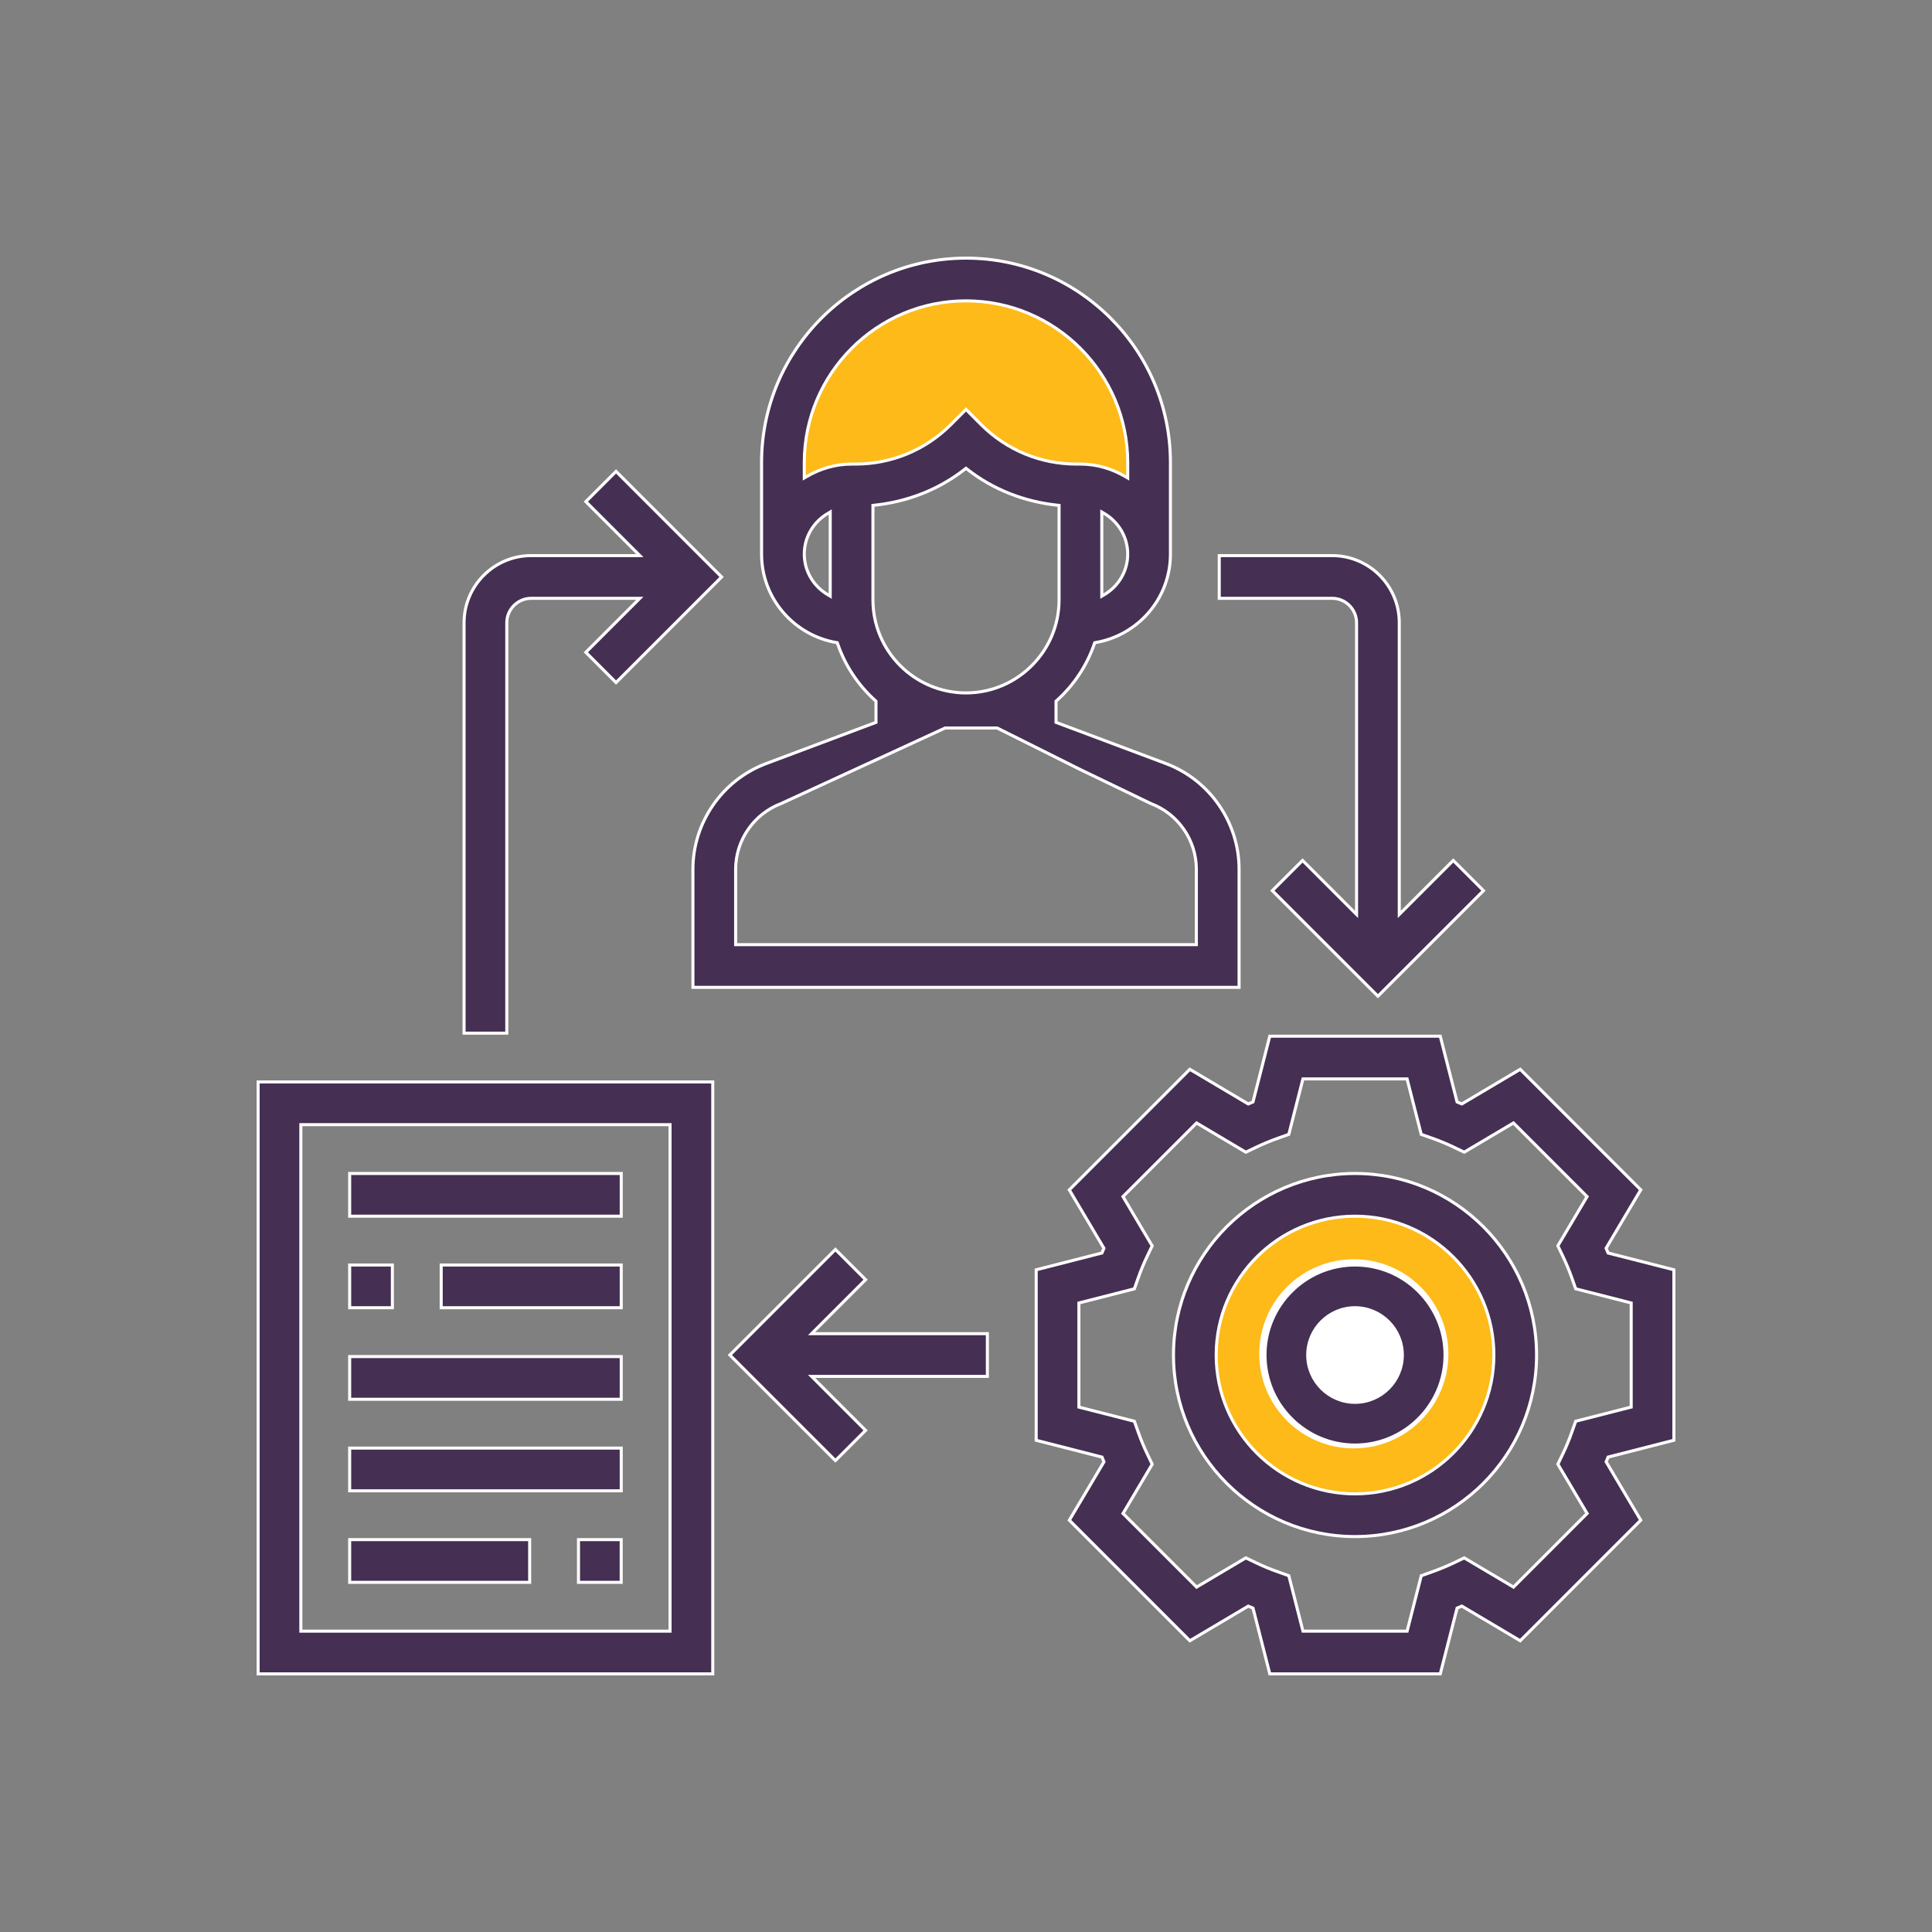 <?xml version="1.0" encoding="utf-8"?>
<svg width="64" height="64" viewBox="0 0 64 64" fill="none" xmlns="http://www.w3.org/2000/svg">
<rect x="0" y="0" width="64" height="64" fill="#808080" stroke="none"/>
<path d="M31.06 15.393L32 14.453L34.507 15.707L35.133 16.02H35.76L37.013 16.333L37.953 17.273L38.267 16.333L37.64 14.14L37.327 12.26L35.447 10.38L33.88 9.44L32 9.127L29.493 9.44L27.613 11.007L26.36 13.513L25.733 16.96L26.673 16.647L27.3 16.333L28.24 16.02L29.807 15.707L31.06 15.393Z" fill="#FDBA18"/>
<circle cx="44.847" cy="44.847" r="5.64" fill="#FDBA18"/>
<circle cx="44.847" cy="44.847" r="3.133" fill="white"/>
<path d="M53.26 41.483L53.27 41.506L53.294 41.513L55.45 42.063V47.71L53.295 48.261L53.271 48.267L53.261 48.29C53.256 48.303 53.251 48.316 53.245 48.329C53.235 48.352 53.225 48.376 53.215 48.401L53.205 48.424L53.218 48.446L54.352 50.358L50.359 54.352L48.447 53.217L48.425 53.204L48.401 53.214C48.365 53.23 48.329 53.245 48.292 53.26L48.268 53.27L48.262 53.294L47.711 55.449H42.064L41.514 53.295L41.507 53.271L41.484 53.261C41.471 53.256 41.459 53.25 41.446 53.245C41.422 53.235 41.398 53.225 41.374 53.215L41.35 53.205L41.328 53.218L39.416 54.352L35.423 50.359L36.557 48.447L36.57 48.425L36.56 48.401C36.544 48.365 36.529 48.328 36.514 48.291L36.505 48.268L36.48 48.262L34.325 47.711V42.064L36.479 41.513L36.504 41.507L36.513 41.484C36.519 41.471 36.524 41.458 36.529 41.446C36.539 41.422 36.549 41.398 36.559 41.373L36.569 41.35L36.556 41.328L35.422 39.416L39.415 35.422L41.327 36.557L41.349 36.57L41.373 36.56C41.409 36.544 41.446 36.529 41.483 36.514L41.506 36.504L41.513 36.48L42.063 34.325H47.71L48.261 36.479L48.267 36.503L48.291 36.513C48.303 36.518 48.316 36.524 48.329 36.529C48.353 36.539 48.377 36.549 48.401 36.559L48.425 36.569L48.447 36.556L50.359 35.422L54.352 39.415L53.217 41.327L53.204 41.349L53.214 41.373C53.23 41.409 53.245 41.446 53.26 41.483ZM52.547 50.163L52.575 50.136L52.555 50.102L51.607 48.504L51.77 48.164C51.77 48.164 51.77 48.164 51.77 48.164C51.883 47.928 51.984 47.685 52.071 47.437C52.071 47.436 52.071 47.436 52.071 47.436L52.198 47.08L53.996 46.621L54.035 46.612V46.572V43.201V43.162L53.996 43.152L52.197 42.693L52.071 42.337C51.983 42.088 51.881 41.846 51.769 41.609L51.769 41.609L51.606 41.269L52.554 39.672L52.574 39.639L52.546 39.611L50.163 37.227L50.135 37.2L50.101 37.22L48.504 38.167L48.164 38.004C47.928 37.892 47.686 37.79 47.437 37.703C47.437 37.703 47.437 37.703 47.437 37.703L47.08 37.577L46.621 35.778L46.612 35.74H46.572H43.201H43.162L43.152 35.778L42.694 37.577L42.337 37.704C42.088 37.792 41.846 37.893 41.61 38.005L41.61 38.005L41.269 38.168L39.672 37.22L39.639 37.2L39.611 37.228L37.228 39.611L37.2 39.639L37.22 39.673L38.167 41.27L38.005 41.61C37.892 41.846 37.79 42.089 37.703 42.338C37.703 42.338 37.703 42.338 37.703 42.338L37.577 42.694L35.778 43.153L35.74 43.163V43.202V46.573V46.612L35.778 46.622L37.577 47.081L37.704 47.437C37.792 47.686 37.893 47.928 38.005 48.164L38.005 48.165L38.168 48.505L37.221 50.102L37.2 50.136L37.228 50.163L39.612 52.547L39.639 52.575L39.673 52.554L41.27 51.607L41.61 51.77C41.61 51.77 41.61 51.77 41.61 51.77C41.846 51.883 42.089 51.984 42.338 52.071C42.338 52.071 42.338 52.071 42.338 52.071L42.694 52.198L43.153 53.996L43.163 54.034H43.202H46.573H46.613L46.622 53.996L47.081 52.198L47.437 52.071C47.687 51.983 47.928 51.882 48.165 51.77L48.165 51.77L48.505 51.607L50.102 52.554L50.136 52.575L50.164 52.547L52.547 50.163Z" fill="#452F53" stroke="white" stroke-width="0.101"/>
<path d="M38.873 44.887C38.873 41.571 41.571 38.873 44.887 38.873C48.203 38.873 50.901 41.571 50.901 44.887C50.901 48.203 48.203 50.901 44.887 50.901C41.571 50.901 38.873 48.203 38.873 44.887ZM40.288 44.887C40.288 47.424 42.351 49.486 44.887 49.486C47.424 49.486 49.486 47.424 49.486 44.887C49.486 42.351 47.424 40.288 44.887 40.288C42.351 40.288 40.288 42.351 40.288 44.887Z" fill="#452F53" stroke="white" stroke-width="0.101"/>
<path d="M41.905 44.887C41.905 43.243 43.243 41.905 44.887 41.905C46.532 41.905 47.869 43.243 47.869 44.887C47.869 46.532 46.532 47.869 44.887 47.869C43.243 47.869 41.905 46.532 41.905 44.887ZM43.32 44.887C43.32 45.751 44.023 46.454 44.887 46.454C45.751 46.454 46.454 45.751 46.454 44.887C46.454 44.023 45.751 43.32 44.887 43.32C44.023 43.32 43.32 44.023 43.32 44.887Z" fill="#452F53" stroke="white" stroke-width="0.101"/>
<path d="M27.746 21.319L27.736 21.291L27.707 21.286C26.302 21.045 25.228 19.826 25.228 18.355V15.323C25.228 11.589 28.266 8.551 32 8.551C35.734 8.551 38.772 11.589 38.772 15.323V18.355C38.772 19.826 37.698 21.045 36.293 21.286L36.264 21.291L36.254 21.319C36.003 22.056 35.566 22.705 34.998 23.214L34.982 23.229V23.252V23.894V23.929L35.014 23.941L38.62 25.293C40.071 25.837 41.046 27.245 41.046 28.795V32.708H22.954V28.795C22.954 27.245 23.929 25.837 25.381 25.294L25.381 25.294L28.985 23.942L29.018 23.93V23.895V23.252V23.229L29.002 23.214C28.434 22.704 27.997 22.055 27.746 21.319ZM39.581 31.293H39.631V31.242V28.795C39.631 27.831 39.026 26.958 38.126 26.62L35.769 25.484L35.768 25.483L33.044 24.122L33.034 24.116H33.022H33.022H33.022H33.022H33.022H33.022H33.022H33.021H33.021H33.021H33.021H33.021H33.021H33.021H33.02H33.02H33.02H33.02H33.02H33.02H33.019H33.019H33.019H33.019H33.018H33.018H33.018H33.017H33.017H33.017H33.017H33.016H33.016H33.015H33.015H33.015H33.014H33.014H33.014H33.013H33.013H33.012H33.012H33.011H33.011H33.01H33.01H33.009H33.009H33.008H33.008H33.007H33.007H33.006H33.005H33.005H33.004H33.004H33.003H33.002H33.002H33.001H33.001H33H32.999H32.998H32.998H32.997H32.996H32.996H32.995H32.994H32.993H32.993H32.992H32.991H32.99H32.989H32.989H32.988H32.987H32.986H32.985H32.984H32.984H32.983H32.982H32.981H32.98H32.979H32.978H32.977H32.976H32.975H32.974H32.973H32.972H32.971H32.97H32.969H32.968H32.967H32.966H32.965H32.964H32.963H32.962H32.961H32.96H32.959H32.958H32.957H32.955H32.954H32.953H32.952H32.951H32.95H32.949H32.947H32.946H32.945H32.944H32.942H32.941H32.94H32.939H32.938H32.936H32.935H32.934H32.932H32.931H32.93H32.928H32.927H32.926H32.924H32.923H32.922H32.92H32.919H32.917H32.916H32.915H32.913H32.912H32.91H32.909H32.908H32.906H32.905H32.903H32.902H32.9H32.899H32.897H32.896H32.894H32.893H32.891H32.89H32.888H32.886H32.885H32.883H32.882H32.88H32.879H32.877H32.875H32.874H32.872H32.87H32.869H32.867H32.866H32.864H32.862H32.861H32.859H32.857H32.855H32.854H32.852H32.85H32.849H32.847H32.845H32.843H32.842H32.84H32.838H32.836H32.834H32.833H32.831H32.829H32.827H32.825H32.824H32.822H32.82H32.818H32.816H32.814H32.812H32.81H32.809H32.807H32.805H32.803H32.801H32.799H32.797H32.795H32.793H32.791H32.789H32.787H32.785H32.783H32.781H32.779H32.777H32.775H32.773H32.771H32.769H32.767H32.765H32.763H32.761H32.759H32.757H32.755H32.753H32.751H32.748H32.746H32.744H32.742H32.74H32.738H32.736H32.734H32.731H32.729H32.727H32.725H32.723H32.721H32.718H32.716H32.714H32.712H32.71H32.707H32.705H32.703H32.701H32.699H32.696H32.694H32.692H32.69H32.687H32.685H32.683H32.68H32.678H32.676H32.673H32.671H32.669H32.666H32.664H32.662H32.66H32.657H32.655H32.652H32.65H32.648H32.645H32.643H32.641H32.638H32.636H32.633H32.631H32.629H32.626H32.624H32.621H32.619H32.616H32.614H32.611H32.609H32.607H32.604H32.602H32.599H32.597H32.594H32.592H32.589H32.587H32.584H32.582H32.579H32.577H32.574H32.572H32.569H32.566H32.564H32.561H32.559H32.556H32.554H32.551H32.548H32.546H32.543H32.541H32.538H32.536H32.533H32.53H32.528H32.525H32.523H32.52H32.517H32.515H32.512H32.509H32.507H32.504H32.501H32.499H32.496H32.493H32.491H32.488H32.485H32.483H32.48H32.477H32.474H32.472H32.469H32.466H32.464H32.461H32.458H32.455H32.453H32.45H32.447H32.444H32.442H32.439H32.436H32.433H32.431H32.428H32.425H32.422H32.419H32.417H32.414H32.411H32.408H32.406H32.403H32.4H32.397H32.394H32.391H32.389H32.386H32.383H32.38H32.377H32.374H32.371H32.369H32.366H32.363H32.36H32.357H32.354H32.352H32.349H32.346H32.343H32.34H32.337H32.334H32.331H32.328H32.325H32.323H32.32H32.317H32.314H32.311H32.308H32.305H32.302H32.299H32.296H32.293H32.29H32.287H32.285H32.282H32.279H32.276H32.273H32.27H32.267H32.264H32.261H32.258H32.255H32.252H32.249H32.246H32.243H32.24H32.237H32.234H32.231H32.228H32.225H32.222H32.219H32.216H32.213H32.21H32.207H32.204H32.201H32.198H32.195H32.192H32.189H32.186H32.183H32.18H32.176H32.173H32.17H32.167H32.164H32.161H32.158H32.155H32.152H32.149H32.146H32.143H32.14H32.137H32.134H32.131H32.128H32.124H32.121H32.118H32.115H32.112H32.109H32.106H32.103H32.1H32.097H32.094H32.09H32.087H32.084H32.081H32.078H32.075H32.072H32.069H32.066H32.062H32.059H32.056H32.053H32.05H32.047H32.044H32.041H32.038H32.035H32.031H32.028H32.025H32.022H32.019H32.016H32.013H32.009H32.006H32.003H32H31.997H31.994H31.991H31.988H31.984H31.981H31.978H31.975H31.972H31.969H31.966H31.963H31.96H31.957H31.954H31.951H31.948H31.945H31.942H31.939H31.936H31.933H31.93H31.927H31.924H31.921H31.918H31.916H31.913H31.91H31.907H31.904H31.901H31.898H31.895H31.893H31.89H31.887H31.884H31.881H31.879H31.876H31.873H31.87H31.868H31.865H31.862H31.859H31.857H31.854H31.851H31.849H31.846H31.843H31.84H31.838H31.835H31.832H31.83H31.827H31.825H31.822H31.819H31.817H31.814H31.812H31.809H31.806H31.804H31.801H31.799H31.796H31.794H31.791H31.789H31.786H31.784H31.781H31.779H31.776H31.774H31.771H31.769H31.767H31.764H31.762H31.759H31.757H31.755H31.752H31.75H31.747H31.745H31.743H31.74H31.738H31.736H31.733H31.731H31.729H31.727H31.724H31.722H31.72H31.717H31.715H31.713H31.711H31.708H31.706H31.704H31.702H31.7H31.697H31.695H31.693H31.691H31.689H31.686H31.684H31.682H31.68H31.678H31.676H31.674H31.672H31.669H31.667H31.665H31.663H31.661H31.659H31.657H31.655H31.653H31.651H31.649H31.647H31.645H31.643H31.641H31.639H31.637H31.635H31.633H31.631H31.629H31.627H31.625H31.623H31.621H31.619H31.618H31.616H31.614H31.612H31.61H31.608H31.606H31.605H31.603H31.601H31.599H31.597H31.595H31.593H31.592H31.59H31.588H31.586H31.585H31.583H31.581H31.579H31.578H31.576H31.574H31.572H31.571H31.569H31.567H31.566H31.564H31.562H31.561H31.559H31.557H31.555H31.554H31.552H31.551H31.549H31.547H31.546H31.544H31.543H31.541H31.539H31.538H31.536H31.535H31.533H31.532H31.53H31.528H31.527H31.525H31.524H31.522H31.521H31.519H31.518H31.516H31.515H31.513H31.512H31.51H31.509H31.508H31.506H31.505H31.503H31.502H31.5H31.499H31.497H31.496H31.495H31.493H31.492H31.491H31.489H31.488H31.486H31.485H31.484H31.483H31.481H31.48H31.479H31.477H31.476H31.475H31.473H31.472H31.471H31.47H31.468H31.467H31.466H31.465H31.463H31.462H31.461H31.46H31.458H31.457H31.456H31.455H31.454H31.452H31.451H31.45H31.449H31.448H31.447H31.445H31.444H31.443H31.442H31.441H31.44H31.439H31.438H31.436H31.435H31.434H31.433H31.432H31.431H31.43H31.429H31.428H31.427H31.426H31.425H31.424H31.423H31.422H31.421H31.42H31.419H31.418H31.417H31.416H31.415H31.414H31.413H31.412H31.411H31.41H31.409H31.408H31.407H31.406H31.405H31.404H31.404H31.403H31.402H31.401H31.4H31.399H31.398H31.397H31.396H31.396H31.395H31.394H31.393H31.392H31.391H31.39H31.39H31.389H31.388H31.387H31.387H31.386H31.385H31.384H31.383H31.383H31.382H31.381H31.38H31.38H31.379H31.378H31.377H31.377H31.376H31.375H31.374H31.374H31.373H31.372H31.372H31.371H31.37H31.369H31.369H31.368H31.367H31.367H31.366H31.366H31.365H31.364H31.364H31.363H31.362H31.362H31.361H31.36H31.36H31.359H31.359H31.358H31.358H31.357H31.356H31.356H31.355H31.355H31.354H31.354H31.353H31.352H31.352H31.352H31.351H31.35H31.35H31.349H31.349H31.348H31.348H31.347H31.347H31.346H31.346H31.345H31.345H31.345H31.344H31.344H31.343H31.343H31.342H31.342H31.341H31.341H31.34H31.34H31.34H31.339H31.339H31.338H31.338H31.338H31.337H31.337H31.337H31.336H31.336H31.335H31.335H31.335H31.334H31.334H31.334H31.333H31.333H31.333H31.332H31.332H31.332H31.331H31.331H31.331H31.33H31.33H31.33H31.329H31.329H31.329H31.329H31.328H31.328H31.328H31.328H31.327H31.327H31.327H31.327H31.326H31.326H31.326H31.326H31.325H31.325H31.325H31.325H31.325H31.324H31.324H31.324H31.324H31.324H31.323H31.323H31.323H31.323H31.323H31.323H31.322H31.322H31.322H31.322H31.322H31.322H31.322H31.321H31.321H31.321H31.321H31.321H31.321H31.321H31.32H31.32H31.32H31.32H31.32H31.32H31.32H31.32H31.32H31.32H31.32H31.32H31.319H31.319H31.319H31.319H31.319H31.319H31.319H31.319H31.319H31.319H31.319H31.319H31.319H31.319H31.319H31.319H31.319H31.319H31.308L31.298 24.121L25.876 26.619C24.974 26.958 24.369 27.831 24.369 28.795V31.242V31.293H24.419H39.581ZM28.962 16.737L28.917 16.742V16.787V19.871C28.917 21.571 30.3 22.954 32 22.954C33.7 22.954 35.083 21.571 35.083 19.871V16.787V16.742L35.038 16.737C33.937 16.621 32.899 16.221 32.031 15.537L32 15.513L31.969 15.537C31.101 16.22 30.063 16.621 28.962 16.737ZM36.498 19.66V19.748L36.574 19.704C37.039 19.432 37.357 18.933 37.357 18.356C37.357 17.778 37.039 17.278 36.574 17.006L36.498 16.962V17.05V19.66ZM37.281 15.788L37.357 15.832V15.744V15.323C37.357 12.369 34.953 9.966 32 9.966C29.047 9.966 26.643 12.369 26.643 15.323V15.744V15.832L26.719 15.788C27.16 15.531 27.665 15.373 28.21 15.373H28.34C29.534 15.373 30.656 14.908 31.5 14.064L31.5 14.064L32 13.563L32.5 14.064L32.5 14.064C33.344 14.908 34.466 15.373 35.66 15.373H35.79C36.335 15.373 36.84 15.531 37.281 15.788ZM27.502 17.049V16.961L27.426 17.006C26.96 17.277 26.643 17.776 26.643 18.354C26.643 18.932 26.96 19.432 27.426 19.703L27.502 19.748V19.66V17.049Z" fill="#452F53" stroke="white" stroke-width="0.101"/>
<path d="M10.016 37.256H9.966V37.306V53.984V54.034H10.016H22.145H22.196V53.984V37.306V37.256H22.145H10.016ZM23.611 35.841V55.449H8.551V35.841H23.611Z" fill="#452F53" stroke="white" stroke-width="0.101"/>
<path d="M11.583 38.873H20.579V40.288H11.583V38.873Z" fill="#452F53" stroke="white" stroke-width="0.101"/>
<path d="M11.583 41.905H12.998V43.32H11.583V41.905Z" fill="#452F53" stroke="white" stroke-width="0.101"/>
<path d="M14.615 41.905H20.579V43.32H14.615V41.905Z" fill="#452F53" stroke="white" stroke-width="0.101"/>
<path d="M11.583 44.938H20.579V46.353H11.583V44.938Z" fill="#452F53" stroke="white" stroke-width="0.101"/>
<path d="M11.583 47.97H20.579V49.385H11.583V47.97Z" fill="#452F53" stroke="white" stroke-width="0.101"/>
<path d="M19.163 51.002H20.578V52.417H19.163V51.002Z" fill="#452F53" stroke="white" stroke-width="0.101"/>
<path d="M11.583 51.002H17.546V52.417H11.583V51.002Z" fill="#452F53" stroke="white" stroke-width="0.101"/>
<path d="M27.008 44.18H32.708V45.595H27.008H26.886L26.972 45.681L28.674 47.383L27.674 48.384L24.177 44.887L27.674 41.39L28.674 42.391L26.972 44.093L26.886 44.18H27.008Z" fill="#452F53" stroke="white" stroke-width="0.101"/>
<path d="M21.109 19.907L21.195 19.82H21.073H17.597C17.151 19.82 16.788 20.184 16.788 20.629V34.224H15.373V20.629C15.373 19.403 16.371 18.405 17.597 18.405H21.073H21.195L21.109 18.319L19.407 16.617L20.407 15.616L23.904 19.113L20.407 22.61L19.407 21.609L21.109 19.907Z" fill="#452F53" stroke="white" stroke-width="0.101"/>
<path d="M44.851 30.206L44.938 30.292V30.17V20.629C44.938 20.184 44.575 19.82 44.129 19.82H40.389V18.405H44.129C45.355 18.405 46.353 19.403 46.353 20.629V30.17V30.292L46.439 30.206L48.141 28.503L49.142 29.504L45.645 33L42.148 29.504L43.149 28.503L44.851 30.206Z" fill="#452F53" stroke="white" stroke-width="0.101"/>
</svg>
